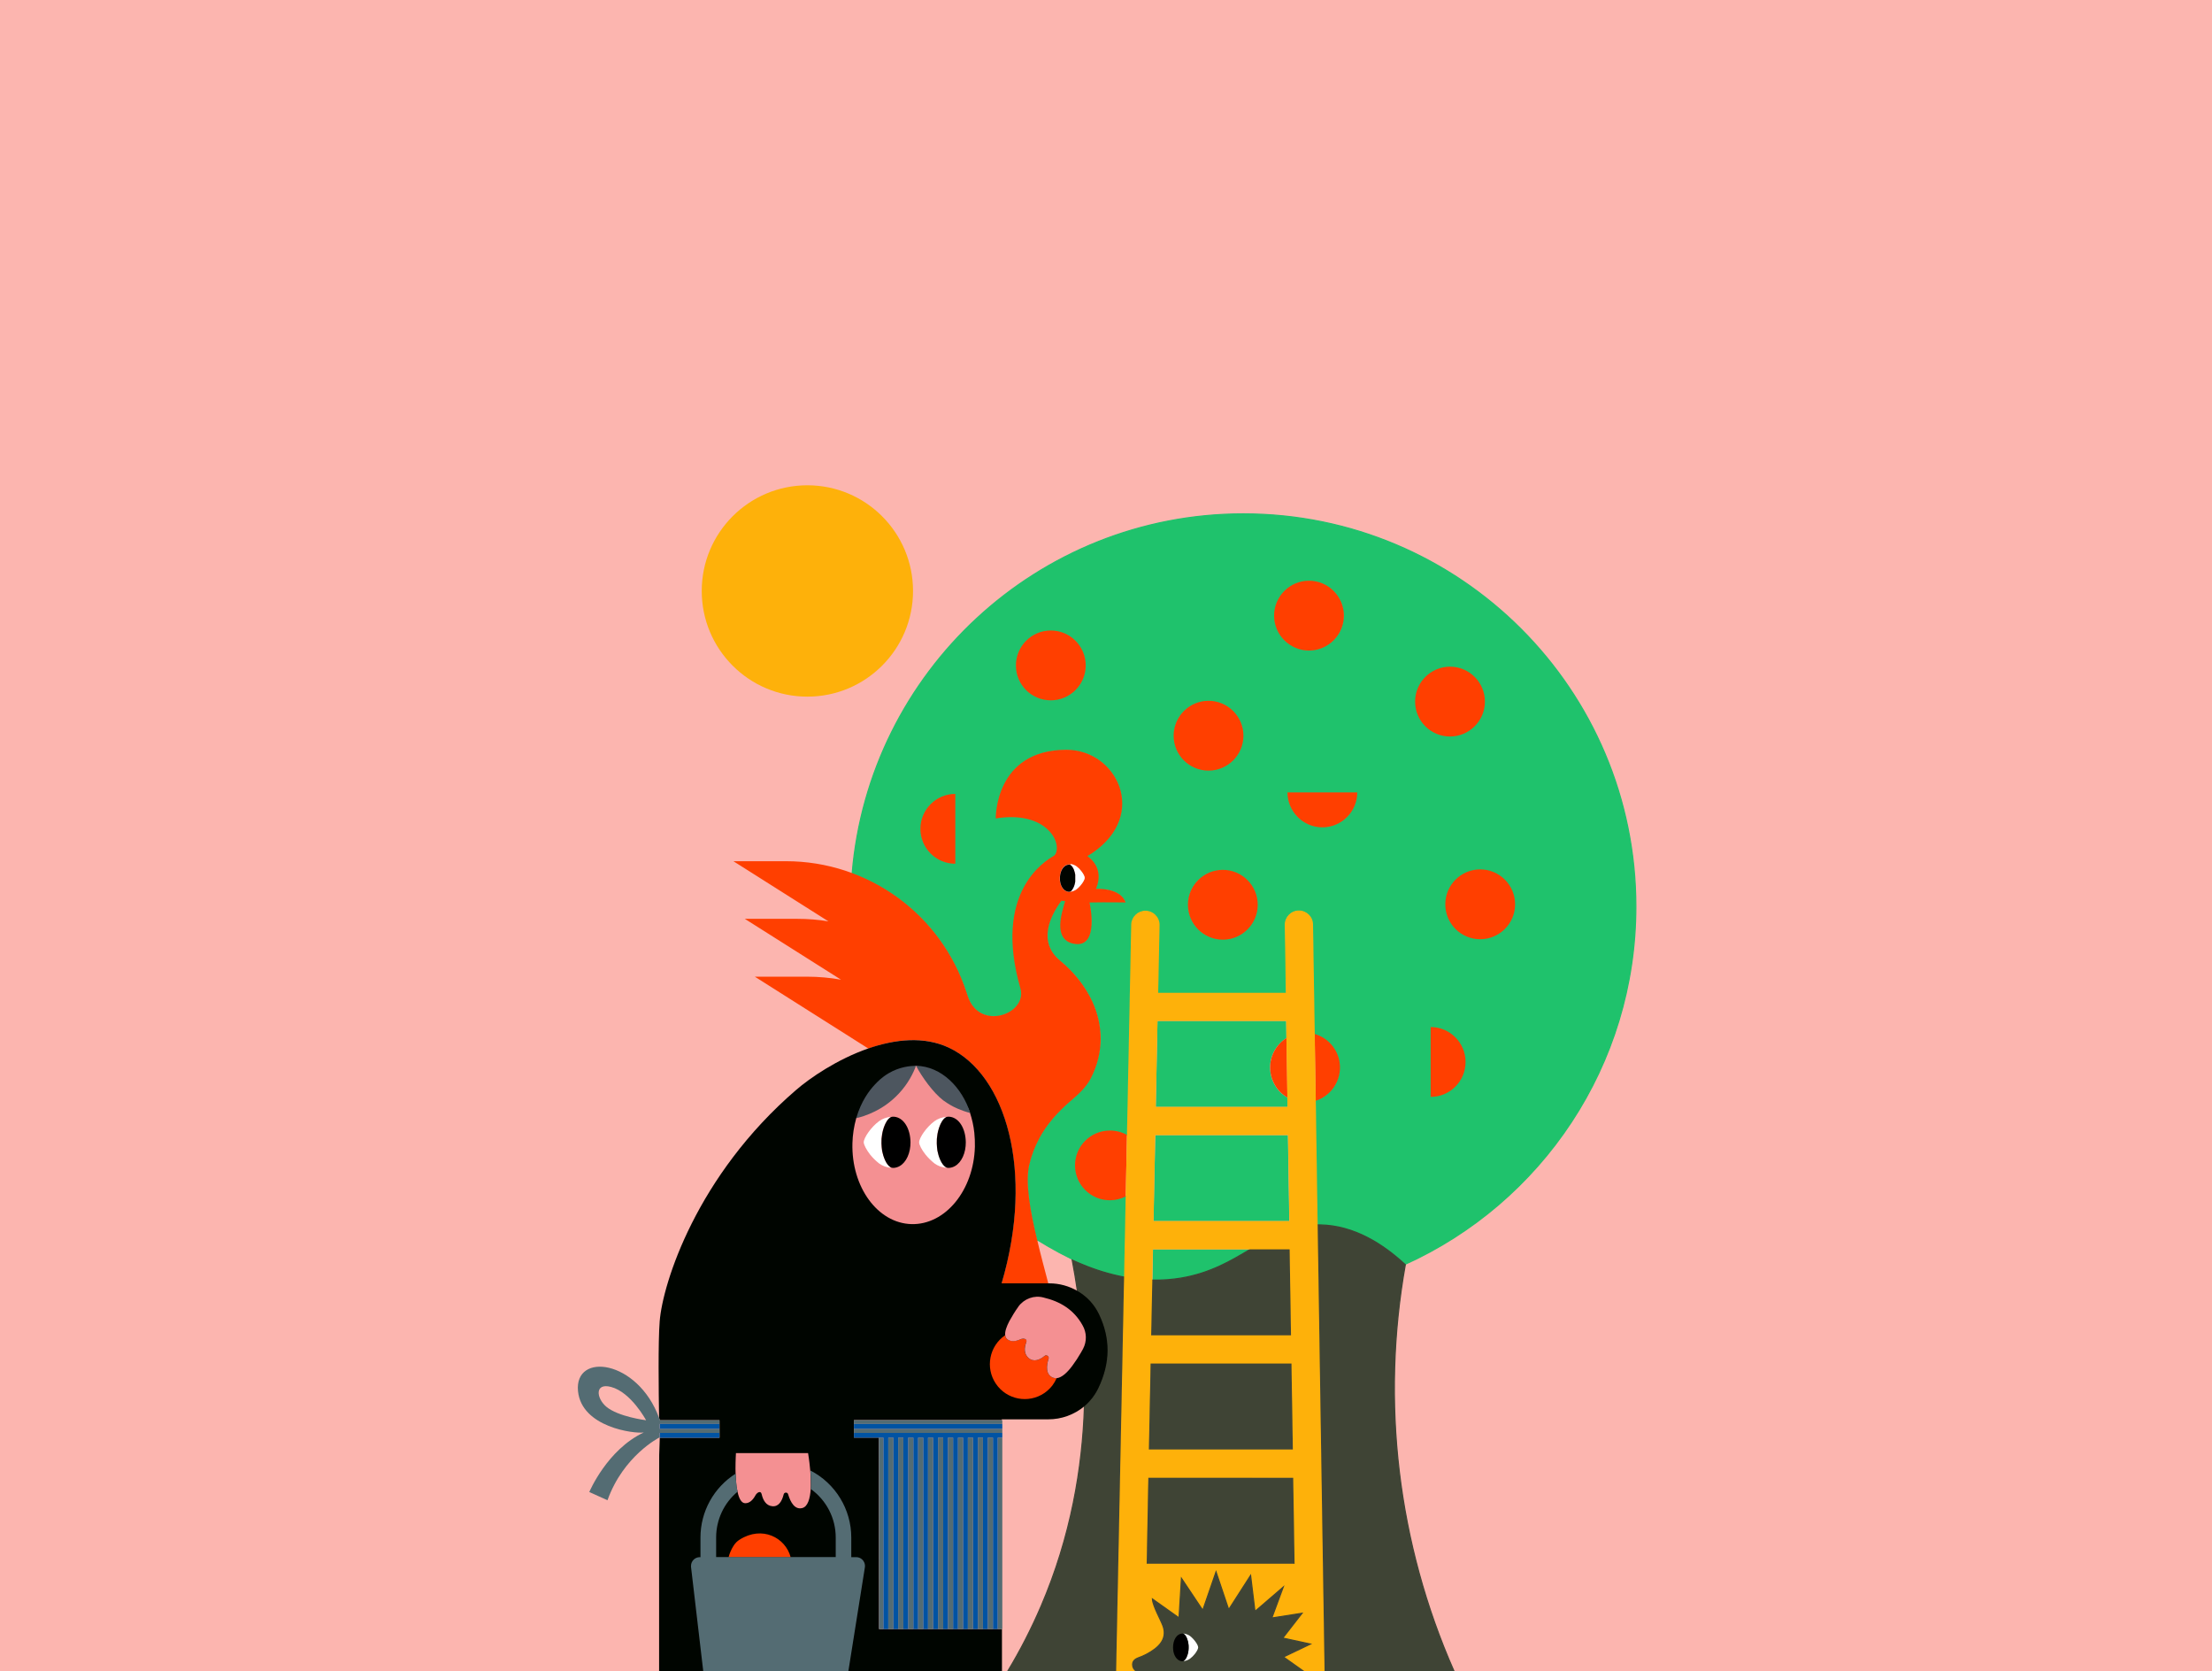 <?xml version="1.0" encoding="utf-8"?>
<!-- Generator: Adobe Illustrator 25.3.1, SVG Export Plug-In . SVG Version: 6.00 Build 0)  -->
<svg version="1.1" id="artwork" xmlns="http://www.w3.org/2000/svg" xmlns:xlink="http://www.w3.org/1999/xlink" x="0px" y="0px"
	 viewBox="0 0 1920 1450" style="enable-background:new 0 0 1920 1450;" xml:space="preserve">
<style type="text/css">
	.st0{fill:#FCB5AF;}
	.st1{fill:#1FC26C;stroke:#1FC26C;stroke-miterlimit:10;}
	.st2{fill:#1FC26C;}
	.st3{fill:#3F4435;stroke:#3F4435;stroke-miterlimit:10;}
	.st4{fill:#FEB10A;}
	.st5{fill:#FF3F00;}
	.st6{fill:#000500;}
	.st7{fill:#546C73;}
	.st8{fill:#0053A3;}
	.st9{fill:#FFFFFF;}
	.st10{fill:#F49092;}
	.st11{fill:#4D565F;}
</style>
<rect y="0" class="st0" width="1920" height="1450"/>
<path class="st1" d="M839.1,861.2l0.9,2.7c9.9,31.2,52.2,16,45.8-6.4c-23.8-82.8,20.6-110,29.1-115c1-0.7,2.2-2.7,2.5-5.4
	c1.3-12.1-14.4-33.3-53-27c0,0-1.1-59.6,61.4-59.6c43.8,0,71.5,56.4,22.1,89.8c-1.3,0.9-2.6,1.7-4,2.5c0,0,15.5,9.2,7.5,28.4
	c0,0,21.2-1.5,25.7,11.8c0,0-15.8-0.3-31.3,0c0,0,9.4,40.8-14.2,35.7c-18.3-4-9.3-28.5-7-36.9l-3.2-0.3c-10.1,13.8-20.6,36-1.1,52
	c12.2,10,22,22.3,28.1,35.8c9.3,20.4,10.3,43.7-1.6,66.5c-4.1,7.9-10.9,13.9-16.9,19c-12,10.2-21,20.7-27.5,32.5
	c-4,7.4-7,15.2-8.9,23.4c-3.6,15.2,0.7,39.6,7,65.7c12.4,7.7,25.2,14.6,38.5,20.6c11.8,5,24.1,8.7,36.7,11.2l1.4-70
	c-14.9,7.6-33.1,1.6-40.7-13.3c-7.6-14.9-1.6-33.1,13.3-40.7c9-4.6,19.7-4.4,28.5,0.6l3.7-182.8c0.3-6.8,6-12,12.7-11.8
	c6.6,0.3,11.8,5.7,11.8,12.3l-1.2,58.9h110.8l-0.9-58.9v-0.2c0-6.8,5.4-12.3,12.2-12.3c6.8,0,12.3,5.4,12.3,12.2l1.5,95.1
	c16.1,4.6,25.4,21.3,20.9,37.4c-2.8,9.8-10.3,17.5-20,20.6l1.7,107.7c0.7,0,1.3,0,2,0c30.2,0.5,55.3,17.2,73.7,34.2
	c118.2-53.4,200.5-172.4,200.5-310.6c0-188.2-152.5-340.7-340.7-340.7c-178.4,0-324.8,137.2-339.5,311.8
	C787,775.1,823.6,813.2,839.1,861.2z M1147.8,717.9c-16.7,0-30.3-13.6-30.3-30.3l0,0h60.6C1178.1,704.3,1164.6,717.9,1147.8,717.9
	C1147.8,717.9,1147.8,717.9,1147.8,717.9L1147.8,717.9z M1136.2,503.9c16.7,0,30.3,13.5,30.4,30.2s-13.5,30.3-30.2,30.4
	c-16.7,0-30.3-13.5-30.4-30.2c0,0,0,0,0-0.1C1106,517.5,1119.5,504,1136.2,503.9L1136.2,503.9z M1091.6,785.1
	c0,16.7-13.6,30.3-30.3,30.3c-16.7,0-30.3-13.6-30.3-30.3s13.6-30.3,30.3-30.3C1078.1,754.9,1091.6,768.4,1091.6,785.1L1091.6,785.1
	z M1049,608.1c16.7,0,30.3,13.6,30.3,30.3s-13.6,30.3-30.3,30.3s-30.3-13.6-30.3-30.3l0,0C1018.6,621.7,1032.2,608.1,1049,608.1
	C1049,608.1,1049,608.1,1049,608.1L1049,608.1z M912.1,547.1c16.7,0,30.3,13.6,30.3,30.3c0,16.7-13.6,30.3-30.3,30.3
	c-16.7,0-30.3-13.6-30.3-30.3S895.4,547.1,912.1,547.1L912.1,547.1z M829.2,688.9v60.6c-16.7,0-30.3-13.6-30.3-30.3
	C798.9,702.5,812.5,688.9,829.2,688.9z"/>
<path class="st0" d="M758.3,968.7l-0.1,0.1L758.3,968.7z"/>
<path class="st0" d="M772.9,935.7L772.9,935.7l-0.3,0.2c-0.2,0.1-0.5,0.3-0.7,0.4c0.2-0.2,0.5-0.3,0.7-0.4L772.9,935.7z"/>
<path class="st0" d="M770.2,937.4l-0.5,0.4l-0.5,0.4l0.5-0.4L770.2,937.4z"/>
<path class="st0" d="M756.9,969.4L756.9,969.4z"/>
<path class="st0" d="M769.2,938.2l-0.6,0.5l-0.9,0.7l0.9-0.7L769.2,938.2z"/>
<path class="st0" d="M758.4,948.2l-0.5,0.6l-0.2,0.2l0.2-0.2L758.4,948.2z"/>
<path class="st0" d="M756,951.2l0.1-0.2c0.2-0.2,0.4-0.5,0.6-0.7c-0.2,0.2-0.4,0.5-0.6,0.7L756,951.2c-0.4,0.5-0.8,1.1-1.2,1.7
	l-0.2,0.2l0.2-0.2C755.2,952.3,755.6,951.7,756,951.2z"/>
<path class="st0" d="M753,955.4l0.2-0.2L753,955.4c-0.2,0.3-0.4,0.5-0.5,0.8l0,0l0,0C752.6,956,752.8,955.7,753,955.4z"/>
<path class="st0" d="M749.7,961l0.2-0.3l0.5-0.9c0.1-0.1,0.1-0.3,0.2-0.4l0.5-0.9c0,0,0.1-0.1,0.1-0.1l-0.1,0.1l-0.5,0.9
	c-0.1,0.1-0.2,0.2-0.2,0.4l-0.5,0.9L749.7,961c-0.5,1-1.1,2.1-1.6,3.1l-0.1,0.2l0.1-0.2C748.6,963.1,749.1,962,749.7,961z"/>
<path class="st0" d="M765,941.5l-0.5,0.5c-0.2,0.1-0.3,0.3-0.5,0.4c0.2-0.1,0.3-0.3,0.5-0.4L765,941.5z"/>
<path class="st0" d="M766.6,940.2l0.6-0.5L766.6,940.2l-0.5,0.4l-0.1,0.1l0.1-0.1L766.6,940.2z"/>
<path class="st0" d="M759.9,946.5l0.3-0.3l0.3-0.3l-0.3,0.3L759.9,946.5l-1.2,1.3l-0.2,0.3l0.2-0.3L759.9,946.5z"/>
<path class="st0" d="M764.1,942.3l-1,1l-0.4,0.4l0.4-0.4L764.1,942.3z"/>
<path class="st0" d="M762.6,943.7l-0.6,0.6l-0.4,0.4l0.4-0.4L762.6,943.7z"/>
<path class="st0" d="M746.8,967c-0.5,1.1-1,2.2-1.4,3.4l-0.1,0.2l0.1-0.2C745.8,969.2,746.3,968.1,746.8,967z"/>
<path class="st0" d="M766.8,1064.2c-1.6-1.1-3.1-2.3-4.5-3.7C763.8,1061.8,765.3,1063,766.8,1064.2z"/>
<path class="st0" d="M750.8,1046.5c-1.1-1.8-2.1-3.6-3.1-5.6C748.7,1042.9,749.7,1044.7,750.8,1046.5z"/>
<path class="st0" d="M821.2,1063.6c-0.7,0.5-1.3,0.9-2,1.3C819.9,1064.6,820.6,1064.1,821.2,1063.6z"/>
<path class="st0" d="M530.4,1203.5c-14.3-3.8-12.9,9.7-4.2,17.1c10.4,8.8,34.6,11.8,34.6,11.8S547.8,1208.1,530.4,1203.5z"/>
<path class="st0" d="M939,1097.1c-13.3-6-26.2-12.9-38.6-20.6c2.9,12.2,6.3,24.8,9.5,37.1h0.8c8.7,0,17.2,2.3,24.6,6.7
	c-1.4-9.5-2.9-18.5-4.5-26.8C933.6,1094.8,936.3,1095.9,939,1097.1z"/>
<path class="st0" d="M843.6,1035.4c0.3-0.7,0.6-1.3,0.9-2l0,0C844.2,1034,843.9,1034.7,843.6,1035.4z"/>
<path class="st0" d="M833.9,1051.4c-0.8,1-1.6,2-2.5,3C832.3,1053.4,833.1,1052.4,833.9,1051.4z"/>
<path class="st0" d="M843.6,1035.4c-1.4,3-2.9,6-4.6,8.8C840.7,1041.3,842.2,1038.4,843.6,1035.4z"/>
<path class="st0" d="M758.1,1056.3c1.3,1.5,2.7,2.9,4.2,4.2C760.9,1059.2,759.5,1057.8,758.1,1056.3z"/>
<path class="st0" d="M870,1232.3v181.3h-0.3v36.4h5.2c10.9-18,20.5-36.8,28.8-56.1c26-60.8,36-120.5,37.7-173.6
	c-8.7,7.3-19.8,11.4-31.2,11.3h-40.5v0.7H870z"/>
<path class="st0" d="M744.4,973c0,0.1-0.1,0.3-0.1,0.4l0,0C744.3,973.2,744.4,973.1,744.4,973z"/>
<path class="st0" d="M740.7,987.5c-0.5,3.2-0.9,6.4-1.1,9.6c-0.2,2.5-0.2,5-0.2,7.4c0-2.4,0.1-4.9,0.2-7.4
	C739.8,993.9,740.1,990.7,740.7,987.5z"/>
<path class="st0" d="M742.7,978.3L742.7,978.3c-0.4,1.5-0.8,3-1.1,4.5C741.9,981.3,742.3,979.9,742.7,978.3z"/>
<path class="st2" d="M849.1,1019c-0.8,3.4-1.8,6.8-2.9,10.1C847.3,1025.8,848.3,1022.4,849.1,1019z"/>
<path class="st2" d="M851.3,994.7c0,1.1,0.1,2.2,0.1,3.3C851.4,996.9,851.4,995.8,851.3,994.7z"/>
<path class="st2" d="M844.5,1033.4c0.6-1.4,1.2-2.8,1.7-4.3C845.6,1030.5,845.1,1031.9,844.5,1033.4z"/>
<path class="st2" d="M849.1,1019c1.1-4.8,1.8-9.6,2.1-14.5c0.1-1.1,0.1-2.2,0.2-3.2c0,1.1-0.1,2.2-0.2,3.2
	C850.9,1009.4,850.2,1014.2,849.1,1019z"/>
<polygon class="st2" points="1117.9,985 1002.8,985 1001.2,1059.6 1119.1,1059.6 "/>
<path class="st2" d="M1025.5,1109c25.2-4.3,43.1-14.9,59.8-24.9h-84.5l-0.5,26.7C1008.7,1111,1017.1,1110.4,1025.5,1109z"/>
<path class="st2" d="M850.4,984.8c0.1,0.7,0.2,1.4,0.3,2.1C850.6,986.1,850.5,985.5,850.4,984.8z"/>
<path class="st2" d="M1117.4,952.4c-14.4-8.4-19.3-27-10.8-41.4c2.5-4.2,5.9-7.7,10-10.3l-0.2-14.8h-111.7l-1.5,74.6h114.3
	L1117.4,952.4z"/>
<path class="st2" d="M842.6,960.1c0.5,1,1,2,1.5,3C843.6,962,843.1,961.1,842.6,960.1z"/>
<path class="st2" d="M849.4,979.7c0.2,0.8,0.3,1.6,0.5,2.4C849.8,981.2,849.6,980.5,849.4,979.7z"/>
<path class="st2" d="M848.3,975c0.2,0.8,0.4,1.6,0.6,2.4C848.7,976.5,848.5,975.8,848.3,975z"/>
<path class="st2" d="M846.8,969.9c0.3,1,0.6,1.9,0.9,2.9C847.4,971.8,847.1,970.8,846.8,969.9z"/>
<path class="st2" d="M844.9,965c0.4,0.9,0.8,1.9,1.1,2.8C845.7,966.8,845.3,965.9,844.9,965z"/>
<path class="st2" d="M773.1,935.6l-0.2,0.1l0,0L773.1,935.6z"/>
<path class="st2" d="M774.6,934.7l0.6-0.4L774.6,934.7l-0.5,0.3l-0.4,0.2l0.4-0.2L774.6,934.7z"/>
<path class="st2" d="M780.9,931.7l0.2-0.1L780.9,931.7l-0.5,0.2l-0.7,0.3l0.7-0.3L780.9,931.7z"/>
<path class="st2" d="M776.4,933.7l0.5-0.2c0.3-0.2,0.6-0.3,0.8-0.4c-0.3,0.1-0.6,0.3-0.8,0.4L776.4,933.7l-0.7,0.3l-0.5,0.3l0.5-0.3
	L776.4,933.7z"/>
<path class="st2" d="M786.1,930L786.1,930l-0.3,0.1l-0.6,0.2l0.6-0.2L786.1,930z"/>
<path class="st2" d="M783.5,930.8l-0.3,0.1l-0.5,0.2l0.5-0.2L783.5,930.8z"/>
<path class="st3" d="M996.8,1282.3l-1.5,74.7c0.2,0,0.3,0,0.5,0h126.9c0.4,0,0.7,0.1,1.1,0.1l-1.2-74.7L996.8,1282.3z"/>
<path class="st3" d="M1120.6,1158.7l-1.2-74.6h-34.2c-16.7,10-34.6,20.6-59.8,24.9c-8.3,1.4-16.8,2-25.3,1.8l-1,47.9H1120.6z"/>
<polygon class="st3" points="997.2,1257.8 1122.2,1257.8 1121,1183.2 998.8,1183.2 "/>
<path class="st3" d="M941.3,1220.3c-1.7,53.1-11.6,112.8-37.7,173.6c-8.3,19.3-17.9,38.1-28.8,56.1h94l6.9-341.8
	c-12.6-2.4-24.9-6.2-36.8-11.2c-2.7-1.1-5.4-2.3-8.2-3.6c1.6,8.3,3.1,17.3,4.5,26.8c8.1,4.7,14.6,11.8,18.7,20.2
	c9.8,20.5,10.1,41.8-0.6,64.2C950.5,1210.7,946.4,1216,941.3,1220.3z"/>
<path class="st3" d="M1262,1450c-48.9-110.7-63.5-233.5-42.2-352.6l-0.4-0.3c-18.4-17-43.6-33.7-73.7-34.2c-0.7,0-1.3,0-2,0l6,387.1
	L1262,1450z"/>
<circle class="st4" cx="700.8" cy="512.8" r="91.7"/>
<path class="st5" d="M932.1,754.6c-0.1-0.3-0.2-0.6-0.4-0.9C931.9,754,932,754.3,932.1,754.6z"/>
<path class="st5" d="M931.2,752.7c-0.1-0.2-0.3-0.5-0.4-0.7C931,752.2,931.1,752.5,931.2,752.7z"/>
<path class="st5" d="M930.7,751.9c-0.1-0.2-0.3-0.4-0.4-0.5C930.5,751.5,930.6,751.7,930.7,751.9z"/>
<path class="st5" d="M931.7,753.6c-0.1-0.3-0.3-0.5-0.4-0.8C931.4,753.1,931.6,753.3,931.7,753.6z"/>
<path class="st5" d="M929.7,750.7l-0.4-0.3L929.7,750.7z"/>
<path class="st5" d="M929.9,772.9c0.1-0.1,0.3-0.3,0.4-0.4C930.2,772.6,930.1,772.7,929.9,772.9z"/>
<path class="st5" d="M930.4,772.4c1.4-1.9,2.3-4.1,2.7-6.4C932.7,768.2,931.8,770.4,930.4,772.4z"/>
<path class="st5" d="M812,931.2l0.4,0.1L812,931.2c-0.5-0.2-1-0.3-1.5-0.5l-0.3-0.1l0.3,0.1C811,930.8,811.5,931,812,931.2z"/>
<path class="st5" d="M786.2,930h-0.1l0,0H786.2z"/>
<path class="st5" d="M794.3,928.7L794.3,928.7c0.5,0,0.9,0,1.4-0.1h0.4h-0.4C795.3,928.7,794.9,928.7,794.3,928.7L794.3,928.7
	l-1.2,0.1c-0.1,0-0.3,0-0.4,0c0.1,0,0.3,0,0.4,0C793.5,928.8,793.9,928.7,794.3,928.7z"/>
<path class="st5" d="M831.3,943.9c1,1,1.9,2,2.8,3.1l0.1,0.1c0.9,1.1,1.8,2.2,2.6,3.4c0,0,0.1,0.1,0.1,0.1c0.8,1.2,1.7,2.4,2.5,3.6
	c0,0,0,0,0,0.1c0,0,0,0,0-0.1c-0.8-1.2-1.6-2.5-2.5-3.6c0,0-0.1-0.1-0.1-0.1c-0.8-1.2-1.7-2.3-2.6-3.4l-0.1-0.1
	C833.2,945.9,832.3,944.9,831.3,943.9l-0.1-0.1c-0.5-0.5-0.9-0.9-1.4-1.4c0.5,0.4,0.9,0.9,1.4,1.4L831.3,943.9z"/>
<path class="st5" d="M829.8,942.3L829.8,942.3l-0.1-0.2L829.8,942.3L829.8,942.3z"/>
<path class="st5" d="M791.4,929h0.3H791.4c-0.3,0-0.6,0.1-0.9,0.1h-0.2h0.2C790.8,929.1,791.1,929,791.4,929z"/>
<path class="st5" d="M787.6,929.7c0.4-0.1,0.7-0.2,1.1-0.2C788.3,929.5,787.9,929.6,787.6,929.7c-0.2,0-0.3,0.1-0.5,0.1l-0.4,0.1
	l0.4-0.1C787.2,929.8,787.4,929.7,787.6,929.7z"/>
<path class="st5" d="M797.5,928.6h1.3l1.3,0.1l-1.3-0.1H797.5z"/>
<path class="st5" d="M809.8,930.5c-0.5-0.1-0.9-0.3-1.4-0.4l-0.3-0.1l0.3,0.1C808.9,930.2,809.3,930.3,809.8,930.5z"/>
<path class="st5" d="M929.8,750.8c0.1,0.1,0.3,0.3,0.4,0.4C930.1,751.1,930,751,929.8,750.8z"/>
<path class="st5" d="M802.2,928.9H802c-0.6-0.1-1.2-0.1-1.9-0.2c0.6,0,1.2,0.1,1.9,0.2H802.2z"/>
<path class="st5" d="M814.3,932.1c0.5,0.2,1,0.4,1.5,0.7l0.2,0.1l-0.2-0.1C815.3,932.5,814.8,932.3,814.3,932.1l-0.3-0.1l-1.7-0.7
	l1.7,0.7L814.3,932.1z"/>
<path class="st5" d="M826.7,939.6c0.5,0.4,0.9,0.8,1.4,1.2C827.6,940.4,827.2,940,826.7,939.6l-0.2-0.2c-0.5-0.4-1-0.8-1.6-1.2
	c0.5,0.4,1.1,0.8,1.6,1.2L826.7,939.6z"/>
<path class="st5" d="M823.1,936.9l0.3,0.2c0.5,0.3,1,0.7,1.5,1.1l0,0l0,0c-0.5-0.4-1-0.7-1.5-1.1L823.1,936.9c-1-0.7-2.1-1.4-3.2-2
	l-0.2-0.1l0.2,0.1C821,935.5,822,936.1,823.1,936.9z"/>
<path class="st5" d="M808.1,930l-1.5-0.3h-0.2h0.2L808.1,930z"/>
<path class="st5" d="M933.4,760.9c0,0.1,0,0.2,0,0.3c0,0.1,0,0.1,0,0.2c0-0.1,0-0.1,0-0.2C933.4,761.1,933.4,761,933.4,760.9z"/>
<path class="st5" d="M933.4,761.4c0,0.2,0,0.3,0,0.5s0,0.4,0,0.5c0-0.2,0-0.3,0-0.5S933.4,761.6,933.4,761.4z"/>
<path class="st5" d="M933.2,758.8c0,0,0,0.1,0,0.1s0,0.2,0,0.4c0-0.1,0-0.2,0-0.4S933.2,758.9,933.2,758.8z"/>
<path class="st5" d="M932.2,754.7c0.3,0.7,0.5,1.4,0.7,2.2l0.2,1l-0.2-1C932.7,756.2,932.4,755.5,932.2,754.7z"/>
<path class="st5" d="M933,757.9L933,757.9c0,0.2,0,0.3,0.1,0.4C933.1,758.2,933.1,758.1,933,757.9z"/>
<path class="st5" d="M929.7,773.1l-0.3,0.2L929.7,773.1z"/>
<path class="st5" d="M823.5,909.1c49.4,23.2,74.6,107.1,45.8,204.5h40.6c-3.2-12.2-6.6-24.8-9.5-37.1c-6.3-26.1-10.6-50.5-7-65.7
	c1.9-8.2,4.9-16,8.9-23.4c6.4-11.8,15.5-22.3,27.5-32.5c6-5.1,12.8-11.2,16.9-19c11.8-22.8,10.8-46.1,1.6-66.5
	c-6.2-13.5-16-25.8-28.1-35.8c-19.5-16.1-9-38.2,1.1-52l3.2,0.3c-2.2,8.4-11.3,32.9,7,36.9c23.6,5.1,14.2-35.7,14.2-35.7
	c15.5-0.3,31.3,0,31.3,0c-4.5-13.2-25.7-11.8-25.7-11.8c8.1-19.2-7.5-28.4-7.5-28.4c1.4-0.8,2.7-1.7,4-2.5
	c49.5-33.3,21.7-89.8-22.1-89.8c-62.5,0-61.4,59.6-61.4,59.6c38.6-6.3,54.3,14.9,53,27c-0.3,2.8-1.4,4.8-2.5,5.4
	c-8.5,4.9-52.9,32.1-29.1,115c6.4,22.4-35.9,37.7-45.8,6.4l-0.9-2.7c-22-68-85.3-114-156.8-114h-45.6l82.5,52.2
	c-8.9-1.5-18-2.2-27-2.2h-45.6l83.5,52.8c-9.6-1.7-19.4-2.6-29.2-2.6h-45.6l98.6,62.4C776.8,901.7,801.8,898.8,823.5,909.1z
	 M920.2,758.5c0.9-4.7,3.6-8.1,7.3-8.4c0.2,0,0.4,0,0.6,0c0.3,0,0.6,0.1,0.9,0.3l-0.1-0.1c-0.2-0.1-0.2-0.2,0.1-0.2
	c1.9,0.2,3.8,0.9,5.3,2c1.6,1.2,3,2.6,4.2,4.2c1.7,2.2,2.9,4.4,2.9,5.7c0,2.2-3.5,7.2-7.1,9.9c-1.6,1.1-3.4,1.8-5.3,2
	c-0.2,0-0.3-0.1-0.1-0.2l0,0c-0.3,0.2-0.6,0.2-0.9,0.2c-0.2,0-0.4,0-0.6,0c-4.6-0.4-7.6-5.6-7.6-11.9
	C919.9,760.8,920,759.6,920.2,758.5L920.2,758.5z"/>
<path class="st5" d="M839.4,954.3c0.9,1.4,1.7,2.8,2.5,4.3C841.1,957.1,840.3,955.7,839.4,954.3z"/>
<path class="st6" d="M954,1140.5c-4-8.5-10.5-15.5-18.6-20.2c-7.5-4.4-16-6.7-24.6-6.7h-41.4c28.8-97.4,3.6-181.3-45.8-204.5
	c-21.7-10.2-46.8-7.3-69.7,0.6c-27,9.3-50.9,25.7-62.9,36.1c-86.3,74.3-115.8,167.7-118.4,200.8c-1.4,17.7-0.9,60.6-0.5,83.8
	c0.1,0.3,0.2,0.5,0.3,0.8c0.2,0.4,0.3,0.8,0.4,1.2h51.7v15.2h-51.8l-0.5,14.8l-0.1,50.3V1450h38.3h126h133.3v-36.4H763v-19.3
	l-0.1-81.5v-13.6l-0.1-51.7h-18.4h-3.2v-4.1v-3.6v-4.2v-3.3h128.3v-0.7h40.5c11.4,0,22.4-4,31.2-11.3c5.1-4.3,9.2-9.6,12.1-15.6
	C964.1,1182.3,963.8,1161,954,1140.5z"/>
<path class="st7" d="M624.5,1232.4h-51.7c-0.2-0.4-0.3-0.8-0.4-1.2c-0.1-0.2-0.2-0.5-0.3-0.8c-18.7-50.8-73.7-57.4-70.4-23.3
	c3.1,31.4,48.6,37.1,57.1,35.9c-31.9,14.9-47.3,51.7-47.3,51.7l15.8,7.1c13.8-38.6,44.8-54.3,44.8-54.3h52.5L624.5,1232.4z
	 M526.2,1220.6c-8.7-7.4-10.1-20.9,4.2-17.1c17.4,4.6,30.4,28.9,30.4,28.9S536.6,1229.4,526.2,1220.6z M624.4,1247.5h-51.8v-4.1
	h51.8V1247.5z M624.4,1239.8h-51.8v-4.2h51.8V1239.8z"/>
<polygon class="st7" points="870,1247.5 866,1247.5 866,1413.6 861.9,1413.6 861.9,1247.5 857.4,1247.5 857.4,1413.6 853.2,1413.6 
	853.2,1247.5 848.8,1247.5 848.8,1413.6 844.6,1413.6 844.6,1247.5 840.1,1247.5 840.1,1413.6 836,1413.6 836,1247.5 831.5,1247.5 
	831.5,1413.6 827.3,1413.6 827.3,1247.5 822.8,1247.5 822.8,1413.6 818.7,1413.6 818.7,1247.5 814.2,1247.5 814.2,1413.6 
	810,1413.6 810,1247.5 805.5,1247.5 805.5,1413.6 801.4,1413.6 801.4,1247.5 796.9,1247.5 796.9,1413.6 792.8,1413.6 792.8,1247.5 
	788.3,1247.5 788.3,1413.6 784.1,1413.6 784.1,1247.5 779.6,1247.5 779.6,1413.6 775.5,1413.6 775.5,1247.5 771,1247.5 771,1413.6 
	766.8,1413.6 766.8,1247.5 762.8,1247.5 762.9,1299.2 762.9,1312.7 762.9,1312.7 763,1394.2 763,1413.6 869.7,1413.6 870,1413.6 "/>
<polygon class="st7" points="870,1235.6 870,1232.3 869.6,1232.3 741.2,1232.3 741.2,1235.6 "/>
<rect x="741.2" y="1239.8" class="st7" width="128.8" height="3.6"/>
<polygon class="st7" points="741.2,1247.5 744.4,1247.5 741.2,1247.5 "/>
<polygon class="st8" points="766.8,1413.6 771,1413.6 771,1247.5 775.5,1247.5 775.5,1413.6 779.6,1413.6 779.6,1247.5 
	784.1,1247.5 784.1,1413.6 788.3,1413.6 788.3,1247.5 792.8,1247.5 792.8,1413.6 796.9,1413.6 796.9,1247.5 801.4,1247.5 
	801.4,1413.6 805.5,1413.6 805.5,1247.5 810,1247.5 810,1413.6 814.2,1413.6 814.2,1247.5 818.7,1247.5 818.7,1413.6 822.8,1413.6 
	822.8,1247.5 827.3,1247.5 827.3,1413.6 831.5,1413.6 831.5,1247.5 836,1247.5 836,1413.6 840.1,1413.6 840.1,1247.5 844.6,1247.5 
	844.6,1413.6 848.8,1413.6 848.8,1247.5 853.2,1247.5 853.2,1413.6 857.4,1413.6 857.4,1247.5 861.9,1247.5 861.9,1413.6 
	866,1413.6 866,1247.5 870,1247.5 870,1243.4 741.2,1243.4 741.2,1243.4 741.2,1247.5 741.2,1247.5 744.4,1247.5 762.8,1247.5 
	766.8,1247.5 "/>
<polygon class="st8" points="870,1239.8 870,1235.6 741.2,1235.6 741.2,1235.6 741.2,1239.8 741.2,1239.8 "/>
<rect x="572.7" y="1243.4" class="st8" width="51.7" height="4.2"/>
<rect x="572.7" y="1235.6" class="st8" width="51.7" height="4.2"/>
<path class="st5" d="M1163.1,926.3c0-13.5-9-25.4-22-29.1l0.9,58C1154.5,951.2,1163.1,939.5,1163.1,926.3z"/>
<path class="st5" d="M1102.5,926.3c0,10.7,5.7,20.7,15,26.1l-0.8-51.7C1107.9,906.2,1102.5,915.9,1102.5,926.3z"/>
<path class="st5" d="M963.4,981c-16.7,0-30.3,13.5-30.3,30.2c0,16.7,13.5,30.3,30.2,30.3c4.8,0,9.5-1.1,13.8-3.3l1.1-53.4
	C973.7,982.3,968.6,981,963.4,981z"/>
<path class="st5" d="M1136.2,564.5c16.7,0,30.3-13.6,30.3-30.3s-13.6-30.3-30.3-30.3c-16.7,0-30.3,13.6-30.3,30.3c0,0,0,0,0,0
	C1105.9,550.9,1119.5,564.5,1136.2,564.5C1136.2,564.5,1136.2,564.5,1136.2,564.5z"/>
<path class="st5" d="M1258.6,639.1c16.7,0,30.3-13.6,30.3-30.3c0-16.7-13.6-30.3-30.3-30.3c-16.7,0-30.3,13.6-30.3,30.3
	C1228.3,625.6,1241.9,639.1,1258.6,639.1C1258.6,639.1,1258.6,639.1,1258.6,639.1z"/>
<path class="st5" d="M1031.1,785.1c0,16.7,13.6,30.3,30.3,30.3c16.7,0,30.3-13.6,30.3-30.3s-13.6-30.3-30.3-30.3
	S1031.1,768.4,1031.1,785.1L1031.1,785.1z"/>
<path class="st5" d="M1049,668.7c16.7,0,30.3-13.6,30.3-30.3s-13.6-30.3-30.3-30.3s-30.3,13.6-30.3,30.3c0,0,0,0,0,0
	C1018.7,655.2,1032.3,668.7,1049,668.7C1049,668.7,1049,668.7,1049,668.7z"/>
<path class="st5" d="M1284.8,815c16.7,0,30.3-13.6,30.3-30.3c0-16.7-13.6-30.3-30.3-30.3c-16.7,0-30.3,13.6-30.3,30.3
	S1268,815,1284.8,815L1284.8,815z"/>
<path class="st5" d="M912.1,607.7c16.7,0,30.3-13.6,30.3-30.3c0-16.7-13.6-30.3-30.3-30.3c-16.7,0-30.3,13.6-30.3,30.3
	C881.8,594.2,895.3,607.7,912.1,607.7z"/>
<path class="st5" d="M1147.8,717.9c16.7,0,30.3-13.6,30.3-30.3c0,0,0,0,0,0h-60.6C1117.6,704.3,1131.1,717.9,1147.8,717.9z"/>
<path class="st5" d="M1272.1,921.5c0-16.7-13.6-30.3-30.3-30.3c0,0,0,0,0,0v60.6C1258.6,951.8,1272.1,938.2,1272.1,921.5
	C1272.1,921.5,1272.1,921.5,1272.1,921.5z"/>
<path class="st5" d="M829.2,749.5v-60.6c-16.7,0-30.3,13.6-30.3,30.3C798.9,736,812.5,749.5,829.2,749.5z"/>
<path class="st9" d="M929.3,750.4l0.4,0.3l0.1,0.1c0.1,0.1,0.3,0.3,0.4,0.4l0.1,0.1c0.1,0.2,0.3,0.3,0.4,0.5l0.1,0.1
	c0.1,0.2,0.3,0.4,0.4,0.7c0,0,0.1,0.1,0.1,0.1c0.1,0.2,0.3,0.5,0.4,0.8l0.1,0.1c0.1,0.3,0.2,0.6,0.4,0.9c0,0,0,0.1,0,0.1
	c0.3,0.7,0.5,1.4,0.7,2.2l0.2,1l0,0c0,0.2,0,0.3,0.1,0.4s0,0,0,0.1l0.1,0.4c0,0,0,0.1,0,0.1s0,0.2,0,0.4c0,0.1,0,0.1,0,0.2
	c0,0.1,0,0.2,0,0.3s0,0.1,0,0.2s0,0.2,0,0.3s0,0.2,0,0.3s0,0.2,0,0.3s0,0.2,0,0.3c0,0.1,0,0.1,0,0.2c0,0.2,0,0.3,0,0.5s0,0.4,0,0.5
	c0,0.1,0,0.1,0,0.2c0,0.1,0,0.2,0,0.3s0,0.2,0,0.3s0,0.2,0,0.2s0,0.2,0,0.3s0,0.1,0,0.2s0,0.2,0,0.3c0,0.1,0,0.1,0,0.2
	c0,0.1,0,0.2,0,0.4s0,0.1,0,0.1l-0.1,0.4c0,0,0,0,0,0.1s0,0.3-0.1,0.5l0,0c-0.4,2.3-1.3,4.5-2.7,6.4c0,0-0.1,0.1-0.1,0.1
	c-0.1,0.2-0.3,0.3-0.4,0.4l-0.2,0.2l-0.3,0.2c-0.1,0.1-0.2,0.2-0.3,0.2H929l0,0l0,0c-0.2,0.1-0.2,0.2,0.1,0.2c1.9-0.2,3.8-0.9,5.3-2
	c3.6-2.7,7.1-7.7,7.1-9.9c0-1.3-1.2-3.5-2.9-5.7c-1.2-1.6-2.6-3-4.2-4.2c-1.6-1.1-3.4-1.8-5.3-2c-0.2,0-0.3,0.1-0.1,0.2l0.1,0.1h0.1
	L929.3,750.4z"/>
<path class="st6" d="M927.5,773.8c0.2,0,0.4,0,0.6,0c0.3,0,0.6-0.1,0.9-0.2l0,0h0.1c0.1,0,0.2-0.1,0.3-0.2l0.3-0.2l0.2-0.2
	c0.1-0.1,0.3-0.3,0.4-0.4c0,0,0-0.1,0.1-0.1c1.4-1.9,2.3-4.1,2.7-6.4l0,0c0-0.2,0-0.3,0.1-0.5s0,0,0-0.1l0.1-0.4c0,0,0-0.1,0-0.1
	s0-0.2,0-0.4c0-0.1,0-0.1,0-0.2c0-0.1,0-0.2,0-0.3s0-0.1,0-0.2s0-0.2,0-0.3s0-0.2,0-0.2s0-0.2,0-0.3s0-0.2,0-0.3c0-0.1,0-0.1,0-0.2
	c0-0.2,0-0.3,0-0.5s0-0.3,0-0.5c0-0.1,0-0.1,0-0.2c0-0.1,0-0.2,0-0.3s0-0.2,0-0.3s0-0.2,0-0.3s0-0.2,0-0.3s0-0.1,0-0.2s0-0.2,0-0.3
	c0-0.1,0-0.1,0-0.2c0-0.1,0-0.2,0-0.4s0-0.1,0-0.1l-0.1-0.4c0,0,0,0,0-0.1s0-0.3-0.1-0.4l0,0l-0.2-1c-0.2-0.7-0.4-1.5-0.7-2.2
	c0,0,0-0.1,0-0.1c-0.1-0.3-0.2-0.6-0.4-0.9l-0.1-0.1c-0.1-0.3-0.3-0.5-0.4-0.8c0,0,0-0.1-0.1-0.1c-0.1-0.2-0.3-0.5-0.4-0.7l-0.1-0.1
	c-0.1-0.2-0.3-0.4-0.4-0.5l-0.1-0.1c-0.1-0.1-0.3-0.3-0.4-0.4l-0.1-0.1l-0.4-0.3l-0.1-0.1h-0.1c-0.3-0.2-0.6-0.3-0.9-0.3
	c-0.2,0-0.4,0-0.6,0c-3.7,0.3-6.4,3.8-7.3,8.4c-0.2,1.1-0.3,2.3-0.3,3.5C919.9,768.2,923,773.4,927.5,773.8z"/>
<path class="st4" d="M986.3,1450c-2-1.1-3.2-3.1-3.2-5.4c0-3.5,2.9-5.2,5.1-5.9c2.1-0.7,4.1-1.6,6.1-2.6l0.8-0.4
	c10.3-5.5,18.1-12.8,14.6-24c-1.5-4.8-9.1-17.8-9.4-24l23.1,16.4l2.1-34.3l18.5,27.7l11.5-33.3l11,32.7l19-29.6l3.8,31.2l24.5-21.1
	l-9.9,26.8l26.2-4.1l-16.7,21.5l24,5.2l-23.4,11.2l17.2,12.2h18.5l-6-387.1l-1.6-107.7l-0.9-58l-1.5-95.1c0-6.8-5.6-12.2-12.3-12.2
	c-6.8,0-12.2,5.6-12.2,12.3v0.2l0.9,58.9h-110.8l1.2-58.9c0-6.8-5.5-12.3-12.3-12.3c-6.6,0-12,5.2-12.3,11.8l-3.7,182.8l-1.1,53.4
	l-1.4,70l-6.9,341.8H986.3z M1004.7,885.9h111.7l0.2,14.8l0.8,51.7l0.1,8.1h-114.3L1004.7,885.9z M1002.7,985H1118l1.2,74.6h-117.9
	L1002.7,985z M1000.2,1110.8l0.5-26.7h118.7l1.2,74.6H999.2L1000.2,1110.8z M998.7,1183.2H1121l1.2,74.6H997.2L998.7,1183.2z
	 M996.7,1282.3h125.8l1.2,74.7c-0.3,0-0.7-0.1-1.1-0.1H995.8c-0.2,0-0.3,0-0.5,0L996.7,1282.3z"/>
<path class="st3" d="M986.3,1450h144.9l-17.2-12.2l23.4-11.2l-24-5.2l16.7-21.5l-26.2,4.1l9.9-26.8l-24.5,21.1l-3.8-31.2l-19,29.6
	l-11-32.7l-11.5,33.3l-18.5-27.7l-2.1,34.3l-23.1-16.4c0.3,6.2,7.9,19.2,9.4,24c3.6,11.2-4.2,18.5-14.6,24l-0.8,0.4
	c-2,1-4,1.9-6.1,2.6c-2.2,0.8-5.1,2.4-5.1,5.9C983.1,1446.8,984.3,1448.9,986.3,1450z"/>
<g>
	<path class="st10" d="M739.9,992c0.2-7.3,1.3-14.5,3.3-21.7c0.1,0,0,0-0.1,0c0.1-0.3,50.4-45.6,51.8-45.5c0,0,0,0,0,0
		c5.3,0.8,40.1,19.4,47.1,41c0,0,0,0,0,0c0,0,0,0,0,0c1.8,5.5,3.1,11.3,3.7,17.1c0.4,4,0.6,8.1,0.5,12.1c-1,37.9-25.7,68-55.1,67.2
		C761.8,1061.4,738.9,1030,739.9,992z"/>
	<path class="st11" d="M842.2,965.8c-7.2-22.1-24.8-40.5-47.1-41c5.2,9.9,15,23.4,23.6,30c2.2,1.5,4.3,3.1,8.3,5.2l0,0
		C827.6,960.3,833.4,963.5,842.2,965.8z"/>
	<path class="st11" d="M795.1,924.8c-5.1,0.1-14.3,0.9-23.8,6.5c-5.9,3.5-9.6,7.3-12.1,10c-4.4,4.7-11.7,14-16,29
		c7.1-1.7,23.2-6.6,36.9-21.3C788.4,940.2,792.8,931,795.1,924.8z"/>
	<path class="st9" d="M755.2,1001.8c2.3,2.9,5,5.5,7.9,7.8c2.9,2.1,6.4,3.4,10,3.7c0.4,0,0.5-0.1,0.1-0.3c-4-2.1-6.6-9.4-7.6-14.3
		c0.1-0.4-0.6-2.5-0.6-6.1c0-0.6,0-2.6,0-3.3c0-5.9,2.9-17,8-19.8l0,0l0.1,0c0.4-0.2,0.3-0.4-0.1-0.3c-3.6,0.3-7.1,1.6-10,3.7
		c-6.8,5-13.3,14.3-13.3,18.4C749.9,993.6,752.1,997.8,755.2,1001.8z"/>
	<path d="M776,969c-0.4,0-0.8,0-1.2,0c-0.5,0-1.1,0.2-1.6,0.4c0,0,0,0,0,0c0,0-0.1,0-0.2,0.1c-5.3,3.2-7.2,14.1-7.2,14.2
		c-0.2,1.2-0.5,3.3-0.6,4.5c-0.4,5.7,0.6,10.3,0.5,10.4c0.9,4.8,3.3,11.8,7.2,14.2c0.5,0.3,1.2,0.6,1.9,0.6c0.4,0,0.8,0,1.2,0
		c6.9-0.6,12-7.1,13.7-15.7c0.4-2.1,0.6-4.3,0.6-6.4C790.2,979.4,784.5,969.7,776,969z"/>
	<path class="st9" d="M803.3,1001.8c2.3,2.9,5,5.5,7.9,7.8c2.9,2.1,6.4,3.4,10,3.7c0.4,0,0.5-0.1,0.1-0.3c-4-2.1-6.6-9.4-7.6-14.3
		c0.1-0.4-0.6-2.5-0.6-6.1c0-0.6,0-2.6,0-3.3c0-5.9,2.9-17,8-19.8l0,0l0.1,0c0.4-0.2,0.3-0.4-0.1-0.3c-3.6,0.3-7.1,1.6-10,3.7
		c-6.8,5-13.3,14.3-13.3,18.4C797.9,993.6,800.1,997.8,803.3,1001.8z"/>
	<path d="M824,969c-0.4,0-0.8,0-1.2,0c-0.5,0-1.1,0.2-1.6,0.4c0,0,0,0,0,0c0,0-0.1,0-0.2,0.1c-5.3,3.2-7.2,14.1-7.2,14.2
		c-0.2,1.2-0.5,3.3-0.6,4.5c-0.4,5.7,0.6,10.3,0.5,10.4c0.9,4.8,3.3,11.8,7.2,14.2c0.5,0.3,1.2,0.6,1.9,0.6c0.4,0,0.8,0,1.2,0
		c6.9-0.6,12-7.1,13.7-15.7c0.4-2.1,0.6-4.3,0.6-6.4C838.2,979.4,832.5,969.7,824,969z"/>
</g>
<path class="st5" d="M913.9,1195.4c-6.3-2.7-5.9-9.9-3.7-16.6c0.2-0.9-0.1-1.8-0.9-2.3c-0.7-0.6-1.7-0.6-2.5,0
	c-4.4,3.6-9.5,5.7-14,1.9c-4.3-3.7-3.9-8.9-2-13.7c1.3-3.3-2.8-3.5-5.2-2.5c-3.8,1.7-7.9,2.3-11.2,0c-1.1-0.8-1.8-2.1-1.9-3.6
	c-13.8,9.4-17.5,28.2-8.1,42.1s28.2,17.5,42.1,8.1c2.6-1.8,4.9-4,6.9-6.5c1.5-2,2.8-4.2,3.8-6.5
	C916.1,1196,914.9,1195.8,913.9,1195.4z"/>
<path class="st10" d="M884,1133.7l-0.1,0.2c-2.9,4-5.4,8.2-7.8,12.5c-2.4,4.6-4,9-3.6,12.2c0.1,1.4,0.8,2.7,1.9,3.6
	c3.3,2.4,7.3,1.8,11.2,0c2.3-1.1,6.4-0.8,5.2,2.5c-1.8,4.8-2.2,10,2,13.7c4.5,3.8,9.6,1.7,14-1.9c0.7-0.6,1.7-0.6,2.5,0
	c0.8,0.5,1.1,1.4,0.9,2.3c-2.1,6.7-2.6,13.9,3.7,16.6c1.1,0.4,2.2,0.6,3.3,0.5c4.6-0.5,9.5-5.2,13.8-11.1c2.6-3.5,5-7.2,7.2-11
	c0.7-1.2,1.3-2.3,1.9-3.4c3.4-6.5,3.2-14.2-0.5-20.5c-7.5-13.5-19.4-20.6-33.8-24C897.7,1123.7,889,1126.9,884,1133.7z"/>
<path class="st5" d="M642,1336c-2.1,1.3-3.9,3.1-5.2,5.2c-2,3.1-3.5,6.5-4.4,10.1h53.9C681.8,1334.2,661.5,1323.6,642,1336z"/>
<path class="st10" d="M640.2,1294.5c1.2,5.7,3.3,9.9,6.7,9.9c3.9,0,6.7-3,8.8-6.8c1.2-2.3,4.6-4.6,5.4-1.1c1.2,5.2,3.8,10,9.2,10.5
	c5.6,0.6,8.5-4.5,9.9-10.2c0.2-1.1,1.3-1.8,2.3-1.6c0.8,0.1,1.4,0.7,1.6,1.5c2.1,7,5.8,13.5,12.2,11.9c4.9-1.2,6.8-8.2,7.4-16.5
	c0.1-1,0.1-2.1,0.1-3.1c0.1-4.3-0.1-8.7-0.5-13c0-0.3,0-0.6-0.1-0.8c-0.7-8-1.8-14.3-1.8-14.3h-62.6c0,0-0.4,6-0.4,13.6
	c0,1.4,0,3,0.1,4.5c0.1,3.7,0.4,7.4,0.8,11C639.6,1291.5,639.9,1293.1,640.2,1294.5z"/>
<path class="st7" d="M610.4,1450h126l14.3-89.9c0.7-4.1-2.1-8.1-6.2-8.8c-0.4-0.1-0.8-0.1-1.3-0.1h-4.3v-17
	c0-24.5-13.7-47-35.5-58.2c0.4,4.3,0.5,8.7,0.5,13c0,1.1-0.1,2.1-0.1,3.1c13.5,9.7,21.6,25.3,21.6,42v17H621.6v-17
	c0-15.3,6.8-29.9,18.6-39.7c-0.3-1.5-0.6-3-0.8-4.7c-0.5-3.5-0.7-7.3-0.8-11c-19,12-30.6,32.9-30.6,55.5v17h-0.6
	c-4.2,0-7.6,3.4-7.6,7.6c0,0.3,0,0.6,0,0.8L610.4,1450z"/>
<path class="st9" d="M1040,1429.5c0-2.2-3.6-7.3-7.2-10c-1.6-1.1-3.5-1.8-5.4-2c-0.2,0-0.3,0.1-0.1,0.2l0.1,0l0,0
	c2.7,1.5,4.3,7.5,4.3,10.7c0,0.4,0,1.5,0,1.8c0,2-0.4,3.1-0.3,3.3c-0.5,2.7-1.9,6.6-4.1,7.7c-0.2,0.1-0.2,0.2,0.1,0.2
	c2-0.2,3.8-0.9,5.4-2c1.6-1.2,3-2.6,4.3-4.2C1038.8,1433,1040,1430.8,1040,1429.5z"/>
<path d="M1018.2,1429.5c0,1.2,0.1,2.3,0.3,3.5c0.9,4.7,3.7,8.2,7.4,8.5c0.2,0,0.4,0,0.6,0c0.4,0,0.7-0.1,1-0.3
	c2.1-1.3,3.4-5.1,3.9-7.7c0-0.1,0.5-2.5,0.3-5.6c-0.1-0.6-0.2-1.8-0.3-2.4c0,0-1-5.9-3.9-7.7c-0.1,0-0.1,0-0.1-0.1s0,0,0,0
	c-0.3-0.1-0.6-0.2-0.9-0.2c-0.2,0-0.4,0-0.6,0C1021.3,1417.9,1018.2,1423.1,1018.2,1429.5z"/>
</svg>
